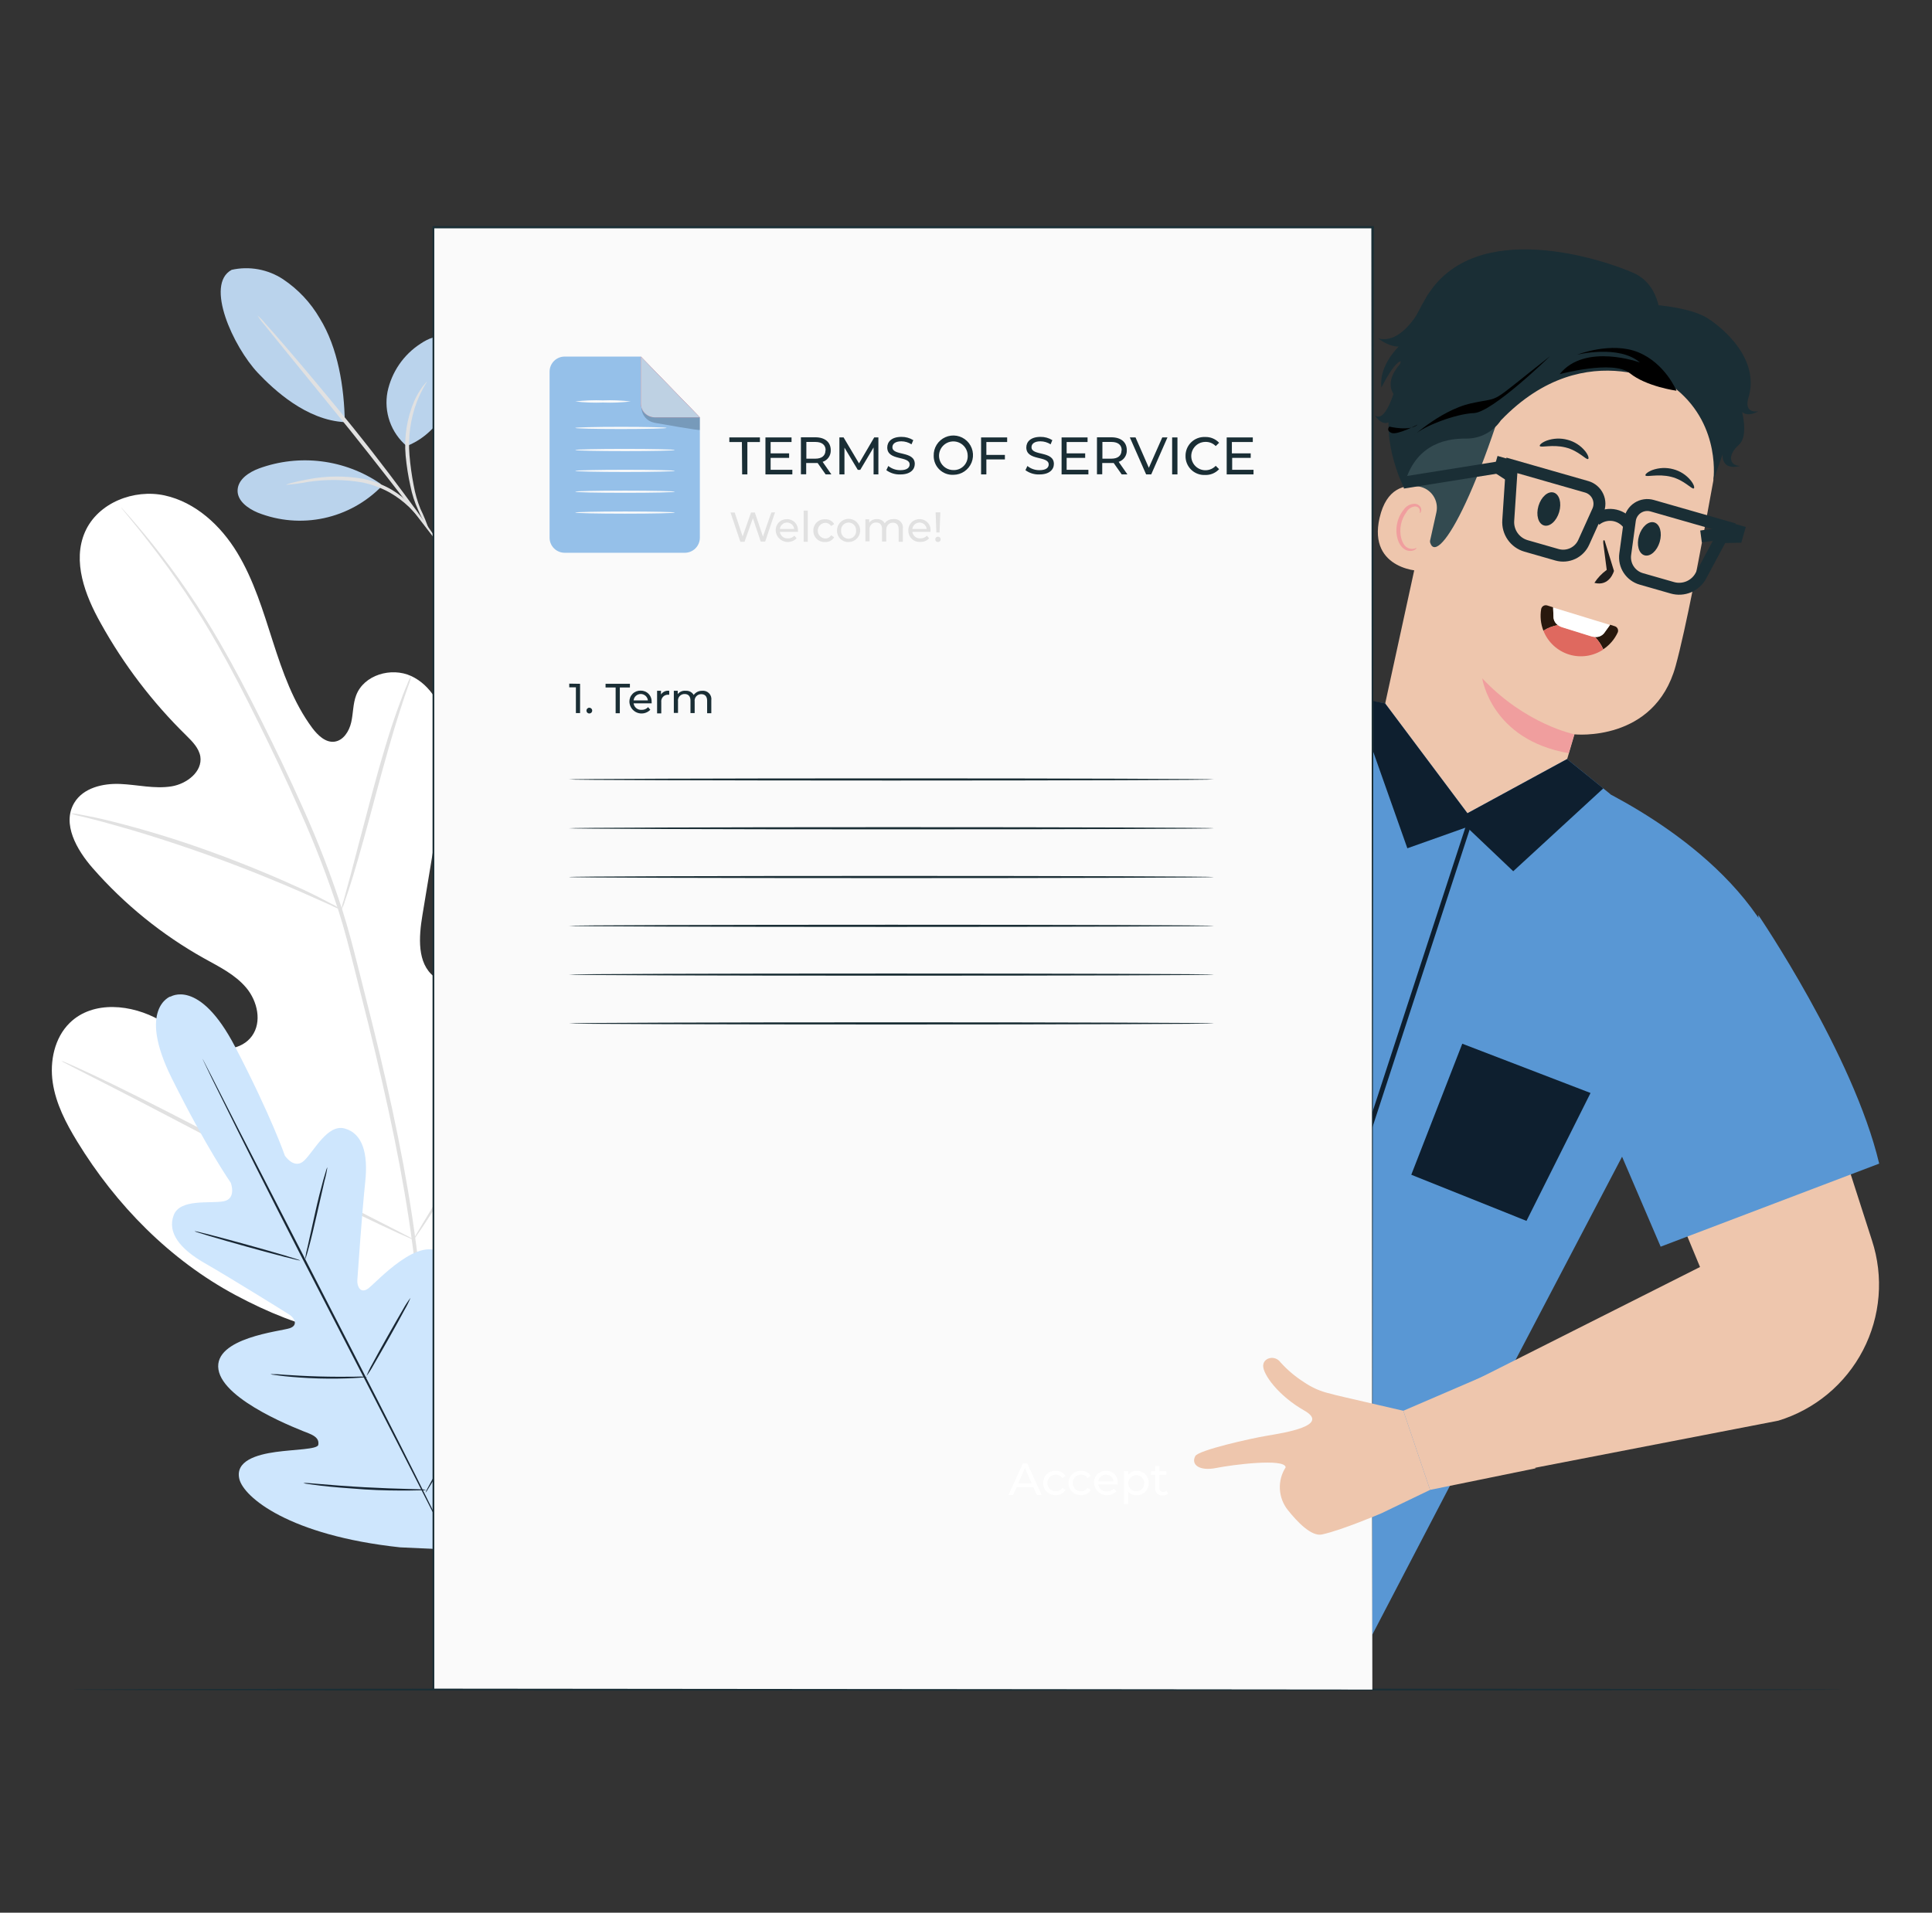 <svg width="410" height="406" viewBox="0 0 410 406" fill="none" xmlns="http://www.w3.org/2000/svg">
<rect x="0" y="0" width="410" height="406" fill="#333333" stroke="none"/>
<path d="M390.857 358.643C390.857 358.767 306.822 358.874 203.177 358.874C99.532 358.874 15.471 358.803 15.471 358.643C15.471 358.483 99.488 358.412 203.177 358.412C306.867 358.412 390.857 358.51 390.857 358.643Z" fill="#1A2E35"/>
<path d="M49.126 57.283C50.992 56.861 52.924 56.821 54.807 57.164C56.689 57.507 58.483 58.227 60.08 59.281C63.267 61.41 65.924 64.24 67.848 67.555C71.737 73.831 73.05 82.229 73.175 89.607C64.99 89.198 58.083 82.691 54.736 79.167C49.498 73.6 43.417 60.364 49.152 57.283" fill="#BAD3EC"/>
<path d="M86.287 94.667C84.657 93.283 83.423 91.492 82.71 89.475C81.998 87.459 81.832 85.29 82.23 83.188C82.664 81.1 83.509 79.118 84.716 77.359C85.923 75.6 87.468 74.1 89.261 72.944C90.895 71.843 92.919 70.982 94.801 71.559C95.668 71.879 96.434 72.426 97.018 73.142C97.602 73.859 97.983 74.719 98.121 75.634C98.378 77.47 98.142 79.342 97.438 81.058C95.316 87.006 92.164 92.377 86.287 94.694" fill="#BAD3EC"/>
<path d="M91.055 112.529C90.138 111.178 89.358 109.738 88.728 108.232C87.986 106.61 87.437 104.905 87.095 103.154C86.62 101.033 86.282 98.883 86.083 96.718C85.728 92.743 86.363 88.741 87.93 85.07C88.427 83.975 89.037 82.933 89.749 81.963C90.282 81.297 90.637 80.96 90.637 80.996C90.637 81.031 89.563 82.54 88.462 85.292C87.101 88.919 86.567 92.805 86.9 96.665C87.082 98.792 87.379 100.908 87.787 103.003C88.088 104.715 88.567 106.39 89.217 108.001C89.93 109.467 90.544 110.98 91.055 112.529Z" fill="#E1E1E1"/>
<path d="M54.648 66.961C55.269 67.502 55.842 68.096 56.361 68.736C57.426 69.917 58.944 71.648 60.8 73.797C64.501 78.102 69.562 84.103 75.004 90.859C80.446 97.615 85.115 103.891 88.435 108.455C90.104 110.763 91.427 112.636 92.315 113.95C92.817 114.606 93.257 115.307 93.629 116.045C93.051 115.458 92.526 114.822 92.057 114.145L87.965 108.819C84.529 104.309 79.727 98.112 74.32 91.356L60.347 74.169L56.112 68.95C55.566 68.332 55.076 67.666 54.648 66.961Z" fill="#E1E1E1"/>
<path d="M80.713 102.655C76.986 100.112 72.707 98.493 68.23 97.933C63.753 97.373 59.207 97.886 54.968 99.432C52.828 100.231 50.529 101.732 50.422 104.022C50.316 106.313 52.615 107.946 54.728 108.825C59.18 110.587 64.054 110.992 68.736 109.987C73.417 108.982 77.696 106.613 81.032 103.179" fill="#BAD3EC"/>
<path d="M60.72 102.914C60.72 102.851 61.146 102.709 61.945 102.487C62.744 102.265 63.933 102.008 65.398 101.733C69.248 100.989 73.201 100.956 77.063 101.635C79.196 102.077 81.243 102.859 83.127 103.952C84.645 104.861 86.032 105.976 87.246 107.264C88.063 108.122 88.797 109.055 89.439 110.051C89.891 110.752 90.122 111.152 90.069 111.187C90.016 111.223 88.924 109.731 86.829 107.636C85.596 106.454 84.225 105.426 82.745 104.574C80.916 103.558 78.944 102.828 76.895 102.407C73.123 101.758 69.272 101.713 65.487 102.274C63.911 102.574 62.319 102.787 60.72 102.914Z" fill="#E1E1E1"/>
<path d="M92.733 282.88C119.205 270.025 129.521 239.992 133.001 212.072C133.578 207.412 134.865 202.6 133.312 198.188C131.758 193.776 127.053 190.198 122.588 191.459C118.886 192.533 116.746 196.297 114.296 199.307C111.02 203.315 106.678 206.315 101.77 207.962C98.574 209.019 94.774 209.374 92.12 207.305C88.471 204.464 88.88 198.863 89.643 194.255L93.904 168.51C94.668 163.903 95.431 159.198 94.695 154.59C93.958 149.983 91.436 145.42 87.246 143.493C83.056 141.567 77.224 143.236 75.581 147.595C74.897 149.37 74.969 151.421 74.534 153.321C74.099 155.221 72.874 157.183 70.983 157.431C69.092 157.68 67.431 156.073 66.26 154.511C62.238 149.095 59.965 142.588 57.897 136.143C55.829 129.698 53.858 123.128 50.351 117.331C46.844 111.534 41.474 106.598 34.966 105.169C28.459 103.74 20.762 106.705 18.037 112.919C15.312 119.134 18.037 126.351 21.366 132.272C26.238 141.061 32.359 149.096 39.538 156.126C40.826 157.396 42.202 158.789 42.512 160.565C43.018 163.796 39.627 166.389 36.431 166.912C32.809 167.507 29.134 166.557 25.476 166.406C21.819 166.255 17.664 167.232 15.764 170.41C13.101 174.849 16.279 180.389 19.644 184.241C26.384 191.952 34.398 198.447 43.338 203.443C46.534 205.219 49.934 206.879 52.286 209.702C54.639 212.525 55.633 216.92 53.467 219.911C51.301 222.903 46.889 223.258 43.436 222.033C39.982 220.808 37.115 218.375 33.937 216.564C27.98 213.164 19.733 212.294 14.797 217.124C11.556 220.302 10.527 225.273 11.192 229.783C11.858 234.293 14.007 238.412 16.368 242.283C24.633 255.821 36.103 267.477 49.987 274.908C63.872 282.338 77.277 285.889 92.733 282.897" fill="white"/>
<path d="M88.976 284.352C89.722 273.193 90.219 278.981 88.328 264.324C86.437 249.668 83.108 233.75 79.007 217.273C77.965 213.131 76.941 209.059 75.935 205.058C74.914 201.045 73.902 197.068 72.677 193.251C70.304 185.909 67.527 178.705 64.359 171.67C61.376 164.932 58.304 158.646 55.392 152.796C52.481 146.946 49.631 141.539 46.843 136.728C42.474 129.108 37.508 121.847 31.991 115.013C30.038 112.598 28.44 110.77 27.393 109.553L26.15 108.169C26.015 108.005 25.867 107.854 25.706 107.716C25.814 107.896 25.939 108.065 26.079 108.222L27.26 109.669C28.298 110.921 29.825 112.785 31.698 115.226C37.094 122.124 41.966 129.415 46.275 137.038C49.027 141.859 51.824 147.265 54.718 153.116C57.612 158.966 60.648 165.269 63.595 171.998C66.744 179.002 69.512 186.17 71.887 193.473C73.103 197.281 74.097 201.223 75.118 205.244C76.139 209.266 77.151 213.332 78.19 217.451C82.274 233.954 85.665 249.818 87.556 264.431C89.447 279.043 89.047 273.193 88.382 284.317" fill="#E1E1E1"/>
<path d="M72.439 193.146C72.762 192.543 73.018 191.906 73.202 191.246C73.646 190.012 74.232 188.201 74.924 185.964C76.3 181.472 78.005 175.214 79.851 168.307C81.698 161.4 83.473 155.168 84.92 150.72C85.639 148.492 86.234 146.69 86.696 145.456C86.954 144.823 87.147 144.166 87.273 143.494C86.903 144.068 86.604 144.685 86.385 145.332C85.852 146.539 85.169 148.306 84.379 150.516C82.772 154.955 80.89 161.169 79.052 168.076C77.215 174.983 75.617 181.073 74.374 185.831L72.918 191.158C72.689 191.802 72.529 192.468 72.439 193.146Z" fill="#E1E1E1"/>
<path d="M14.931 172.629C15.68 172.924 16.456 173.147 17.248 173.295C18.748 173.668 20.923 174.182 23.586 174.946C28.913 176.402 36.219 178.657 44.164 181.506C52.11 184.356 59.185 187.268 64.245 189.496C66.784 190.606 68.808 191.547 70.22 192.159C70.928 192.542 71.672 192.857 72.439 193.101C71.789 192.62 71.093 192.203 70.362 191.858C69.004 191.121 67.006 190.082 64.494 188.901C59.46 186.576 52.42 183.557 44.457 180.69C37.663 178.226 30.747 176.11 23.737 174.351C21.074 173.685 18.846 173.233 17.319 172.957C16.534 172.777 15.735 172.667 14.931 172.629Z" fill="#E1E1E1"/>
<path d="M87.778 263.118C87.981 262.925 88.154 262.704 88.293 262.461C88.666 261.929 89.11 261.272 89.651 260.482C90.823 258.75 92.448 256.211 94.419 253.042C98.36 246.704 103.527 237.782 109.093 227.857C114.659 217.932 119.746 208.974 123.546 202.565C125.401 199.449 126.937 196.892 128.073 194.992L129.29 192.915C129.448 192.683 129.576 192.433 129.671 192.169C129.671 192.169 129.467 192.373 129.148 192.826L127.816 194.806C126.653 196.537 125.02 199.076 123.058 202.245C119.116 208.583 113.949 217.505 108.374 227.431C102.799 237.356 97.721 246.313 93.922 252.723L89.376 260.26L88.151 262.328C87.99 262.573 87.865 262.839 87.778 263.118Z" fill="#E1E1E1"/>
<path d="M13.047 225.202C13.273 225.381 13.52 225.53 13.784 225.646L15.959 226.773L23.948 230.848C30.695 234.293 39.928 239.158 50.217 244.546C60.506 249.935 69.748 254.711 76.61 258.022C80.028 259.674 82.824 260.979 84.733 261.849L86.979 262.834C87.234 262.966 87.506 263.061 87.787 263.118C87.561 262.939 87.314 262.79 87.05 262.674L84.893 261.547L76.903 257.463C70.112 254.045 60.852 249.163 50.581 243.774C40.31 238.385 31.05 233.627 24.215 230.298C20.806 228.647 18 227.333 16.092 226.472L13.855 225.486C13.6 225.354 13.328 225.259 13.047 225.202Z" fill="#E1E1E1"/>
<path d="M36.094 211.611C36.094 211.611 42.22 207.474 49.872 222.149C57.525 236.823 60.454 245.301 60.454 245.301C60.454 245.301 62.469 248.373 64.573 246.331C66.677 244.289 69.527 238.537 73.14 239.54C76.895 240.57 78.165 244.733 77.508 250.876C76.851 257.02 75.91 270.522 75.83 271.747C75.75 272.973 76.452 274.704 78.112 273.523C79.772 272.342 89.253 261.6 94.091 266.421C98.93 271.241 94.287 288.038 93.816 289.884C93.346 291.731 93.71 292.547 94.588 292.965C95.467 293.382 98.317 289.494 101.14 286.537C103.963 283.581 107.754 280.66 110.311 283.67C112.867 286.679 113.799 299.25 102.019 319.793L95.938 328.954L84.903 328.448C61.36 325.918 51.728 317.795 50.795 313.951C49.863 310.107 54.462 308.767 58.51 308.207C62.558 307.648 67.388 307.657 67.547 306.681C67.707 305.704 67.281 304.949 65.514 304.248C63.748 303.547 47.413 297.43 46.357 290.692C45.3 283.954 59.593 282.596 61.502 281.93C63.41 281.264 62.39 279.675 61.386 279.036C60.383 278.397 48.86 271.224 43.48 268.143C38.101 265.063 35.491 261.6 36.858 257.952C38.181 254.401 44.51 255.51 47.395 255.004C50.281 254.498 48.976 251.063 48.976 251.063C48.976 251.063 43.836 243.721 36.449 228.869C29.063 214.017 36.192 211.496 36.192 211.496" fill="#CEE6FD"/>
<path d="M42.964 224.75C42.964 224.75 43.026 224.83 43.124 225.007L43.532 225.789L45.094 228.825L50.767 239.993L69.641 276.763C77.045 291.11 83.685 304.133 88.408 313.596L93.965 324.826C94.596 326.14 95.093 327.17 95.448 327.889C95.608 328.227 95.732 328.493 95.821 328.697C95.872 328.783 95.911 328.875 95.936 328.972C95.88 328.89 95.829 328.804 95.785 328.715L95.368 327.934L93.814 324.897L88.142 313.73C83.348 304.293 76.663 291.332 69.224 276.95C61.784 262.568 55.224 249.607 50.501 240.117C48.157 235.394 46.266 231.559 44.944 228.887L43.479 225.824L43.097 225.016C42.999 224.839 42.964 224.75 42.964 224.75Z" fill="#192734"/>
<path d="M69.474 247.752C69.341 248.73 69.139 249.697 68.87 250.646C68.435 252.537 67.885 254.934 67.281 257.597C66.678 260.26 66.092 262.764 65.612 264.53C65.382 265.418 65.168 266.128 65.018 266.617C64.952 266.874 64.853 267.121 64.725 267.354C64.868 266.378 65.067 265.412 65.319 264.459C65.746 262.569 66.278 260.163 66.864 257.499C67.45 254.836 68.089 252.333 68.578 250.566C68.826 249.678 69.03 248.977 69.19 248.489C69.253 248.232 69.349 247.985 69.474 247.752Z" fill="#192734"/>
<path d="M63.711 267.555C63.711 267.671 58.633 266.375 52.445 264.652C46.258 262.93 41.26 261.456 41.286 261.341C41.313 261.226 46.364 262.531 52.561 264.244C58.757 265.957 63.746 267.449 63.711 267.555Z" fill="#192734"/>
<path d="M77.96 292.263C77.696 292.332 77.425 292.371 77.152 292.378C76.628 292.431 75.883 292.476 74.951 292.529C73.086 292.618 70.512 292.68 67.653 292.6C64.795 292.52 62.229 292.316 60.374 292.121C59.486 292.023 58.696 291.925 58.181 291.845C57.908 291.824 57.64 291.767 57.382 291.677C58.39 291.661 59.398 291.708 60.4 291.819C62.256 291.943 64.839 292.094 67.662 292.174C70.485 292.254 73.077 292.245 74.942 292.227C75.947 292.175 76.956 292.186 77.96 292.263Z" fill="#192734"/>
<path d="M87.114 275.484C86.767 276.349 86.355 277.186 85.879 277.988C85.072 279.506 83.927 281.592 82.63 283.883C81.334 286.173 80.153 288.241 79.284 289.724C78.843 290.545 78.342 291.331 77.783 292.076C78.12 291.206 78.524 290.363 78.99 289.555C79.798 288.037 80.944 285.951 82.24 283.661C83.536 281.37 84.717 279.302 85.587 277.819C86.037 277.004 86.548 276.224 87.114 275.484Z" fill="#192734"/>
<path d="M102.463 295.689C102.363 296.001 102.226 296.299 102.055 296.577L100.812 298.885C99.747 300.812 98.246 303.466 96.559 306.387C94.873 309.308 93.337 311.944 92.21 313.835L90.842 316.063C90.693 316.349 90.508 316.614 90.292 316.853C90.396 316.544 90.533 316.246 90.7 315.966L91.943 313.666C93.017 311.731 94.509 309.077 96.195 306.156C97.882 303.235 99.418 300.608 100.546 298.717L101.913 296.48C102.066 296.196 102.25 295.931 102.463 295.689Z" fill="#192734"/>
<path d="M90.443 316.25C90.104 316.322 89.758 316.352 89.413 316.339C88.756 316.339 87.797 316.383 86.616 316.392C84.246 316.392 80.979 316.392 77.366 316.152C73.753 315.913 70.504 315.646 68.151 315.371C66.979 315.229 66.029 315.105 65.372 315.007C65.029 314.971 64.691 314.902 64.36 314.803C64.703 314.766 65.048 314.766 65.39 314.803L68.187 315.034C70.539 315.238 73.788 315.496 77.393 315.691C80.997 315.886 84.255 315.993 86.616 316.055L89.413 316.135C89.759 316.14 90.104 316.178 90.443 316.25Z" fill="#192734"/>
<path d="M379.102 206.728L349.398 235.66L322.019 287.905L291.223 346.984L253.396 329.229L212.506 308.314L238.659 258.36L254.914 202.432C243.435 210.049 222.12 220.426 196.597 215.011C168.944 209.152 182.216 104.93 182.216 104.93L212.595 104.148L215.622 177.663L249.969 162.5L250.022 162.625C252.091 161.737 253.893 160.849 254.852 160.361C273.85 150.001 286.314 148.74 306.679 156.02L336.081 165.785C343.627 169.336 371.485 183.061 379.102 206.799" fill="#5997D4"/>
<path d="M301.54 103.35H297.909L296.95 85.16C296.95 85.16 298.362 67.343 308.429 63.401" fill="#334A50"/>
<path d="M363.584 102.097C364.981 94.339 363.405 86.339 359.168 79.691C354.932 73.043 348.347 68.234 340.725 66.223L339.154 65.841C321.958 62.353 309.396 75.012 306.387 92.297L293.958 149.335L294.411 157.04L316.773 177.876L329.646 171.023L334.129 155.877C334.129 155.877 351.076 157.653 355.577 141.425C357.743 133.559 360.895 117.056 363.584 102.097Z" fill="#EEC6AD"/>
<path d="M334.083 155.861C334.083 155.861 323.688 153.739 314.553 143.982C314.553 143.982 316.435 157.041 332.903 159.873L334.083 155.861Z" fill="#F09E9E"/>
<path d="M359.447 103.677C359.038 103.926 357.449 101.902 354.635 101.21C351.821 100.517 349.406 101.334 349.193 100.917C349.078 100.721 349.575 100.197 350.64 99.78C352.066 99.264 353.615 99.199 355.079 99.594C356.541 99.974 357.844 100.81 358.799 101.982C359.518 102.87 359.651 103.562 359.447 103.677Z" fill="#1A2E35"/>
<path d="M337.023 97.429C336.615 97.686 335.026 95.653 332.211 94.97C329.397 94.286 326.983 95.094 326.769 94.668C326.654 94.481 327.142 93.949 328.217 93.532C329.643 93.019 331.192 92.957 332.655 93.354C334.116 93.732 335.419 94.565 336.375 95.733C337.094 96.63 337.227 97.322 337.023 97.429Z" fill="#1A2E35"/>
<path d="M363.957 94.251C363.957 94.251 362.359 82.924 358.072 79.248C352.878 74.81 348.59 80.651 343.344 77.57C338.097 74.49 333.143 70.22 326.183 73.079C318.575 76.195 320.662 80.349 318.362 87.469C309.041 116.33 301.495 123.192 303.626 108.997C303.856 107.443 299.986 105.135 301.051 98.593C302.427 90.097 304.762 79.95 308.153 74.623C311.021 70.078 314.749 67.406 320.804 64.973C330.374 61.129 341.382 63.899 348.635 66.624C355.888 69.35 368.041 81.636 363.957 94.251Z" fill="#334A50"/>
<path d="M304.815 108.792C304.953 108.189 304.968 107.565 304.857 106.957C304.747 106.348 304.514 105.769 304.173 105.253C303.831 104.738 303.389 104.297 302.872 103.958C302.355 103.618 301.775 103.387 301.166 103.279C298.059 102.764 294.224 103.599 292.768 109.92C290.185 121.141 301.983 121.46 302.072 121.105C302.161 120.75 303.776 113.497 304.815 108.792Z" fill="#EEC6AD"/>
<path d="M300.607 116.32C300.562 116.276 300.376 116.409 300.012 116.489C299.502 116.579 298.977 116.467 298.547 116.178C297.464 115.477 296.896 113.364 297.304 111.322C297.505 110.358 297.914 109.449 298.503 108.659C298.685 108.339 298.941 108.066 299.25 107.866C299.559 107.665 299.911 107.541 300.278 107.505C300.517 107.494 300.752 107.568 300.941 107.715C301.129 107.861 301.26 108.07 301.308 108.304C301.388 108.65 301.264 108.854 301.308 108.89C301.352 108.926 301.592 108.757 301.61 108.277C301.616 107.984 301.518 107.698 301.335 107.47C301.077 107.166 300.711 106.974 300.314 106.937C299.832 106.922 299.355 107.031 298.927 107.253C298.5 107.475 298.137 107.804 297.872 108.206C297.172 109.069 296.693 110.09 296.479 111.18C296.026 113.453 296.701 115.832 298.21 116.676C298.49 116.833 298.803 116.925 299.124 116.945C299.446 116.965 299.767 116.913 300.065 116.791C300.527 116.587 300.642 116.347 300.607 116.32Z" fill="#F09E9E"/>
<path d="M338.452 135.176C338.816 135.213 339.184 135.161 339.523 135.023C339.862 134.885 340.162 134.666 340.396 134.386L341.684 132.61L342.678 132.921C342.812 132.961 342.936 133.029 343.041 133.12C343.147 133.212 343.232 133.324 343.291 133.451C343.35 133.578 343.381 133.716 343.382 133.855C343.384 133.995 343.355 134.134 343.299 134.262C342.63 135.705 341.573 136.935 340.245 137.813C339.814 136.832 339.206 135.938 338.452 135.176Z" fill="#28180D"/>
<path d="M330.631 132.672C329.533 132.875 328.482 133.281 327.533 133.87C326.958 132.409 326.795 130.819 327.062 129.272C327.09 129.134 327.146 129.004 327.227 128.889C327.308 128.775 327.412 128.679 327.533 128.608C327.653 128.537 327.788 128.492 327.927 128.476C328.066 128.46 328.207 128.474 328.341 128.517L329.593 128.908L329.681 131.065C329.71 131.387 329.81 131.698 329.974 131.976C330.139 132.254 330.363 132.492 330.631 132.672Z" fill="#28180D"/>
<path d="M332.973 138.931C331.745 138.549 330.618 137.896 329.676 137.02C328.734 136.144 328.001 135.068 327.531 133.87C328.48 133.281 329.531 132.875 330.63 132.672C330.899 132.868 331.199 133.018 331.517 133.116L337.732 135.051C337.966 135.118 338.207 135.16 338.451 135.175C339.205 135.96 339.807 136.878 340.226 137.883C339.17 138.583 337.971 139.039 336.717 139.221C335.463 139.402 334.184 139.303 332.973 138.931Z" fill="#DF695F"/>
<path d="M341.684 132.655L340.397 134.431C340.162 134.711 339.862 134.93 339.523 135.068C339.184 135.205 338.817 135.258 338.453 135.221C338.209 135.205 337.968 135.164 337.733 135.096L331.519 133.161C331.201 133.064 330.9 132.914 330.631 132.717C330.363 132.537 330.139 132.299 329.975 132.021C329.81 131.743 329.71 131.432 329.682 131.11L329.593 128.953L341.684 132.655Z" fill="white"/>
<path d="M330.88 108.693C331.45 106.765 330.928 104.912 329.715 104.553C328.502 104.195 327.057 105.467 326.487 107.394C325.917 109.322 326.438 111.175 327.652 111.534C328.865 111.893 330.31 110.621 330.88 108.693Z" fill="#1A2E35"/>
<path d="M352.216 115.032C352.786 113.104 352.264 111.251 351.051 110.892C349.838 110.533 348.393 111.805 347.823 113.733C347.253 115.661 347.774 117.514 348.987 117.873C350.2 118.232 351.646 116.96 352.216 115.032Z" fill="#1A2E35"/>
<path d="M340.529 114.748L342.509 121.184C342.509 121.184 341.621 124.566 338.354 123.723C339.049 122.651 339.937 121.718 340.973 120.971L340.272 115.538C340.272 115.538 340.068 114.331 340.529 114.748Z" fill="#1E1E1E"/>
<path d="M352.363 68.506C352.363 68.506 352.816 60.711 346.717 57.968C340.618 55.225 312.982 45.806 302.702 63.064C292.422 80.322 298.583 90.123 298.583 90.123L308.419 84.068L326.245 67.307L348.013 70.858L352.363 68.506Z" fill="#1A2E35"/>
<path d="M351.058 64.706C351.058 64.706 359.509 65.274 362.891 67.911C366.274 70.547 371.68 78.892 367.632 90.495L363.584 102.098C363.584 102.098 365.359 90.557 355.789 82.665" fill="#1A2E35"/>
<path d="M303.217 62.025C303.217 62.025 298.69 73.451 292.476 71.844C292.476 71.844 297.021 75.484 299.578 72.208" fill="#1A2E35"/>
<path d="M298.637 71.905C298.637 71.905 292.484 76.468 293.159 82.265C293.159 82.265 296.293 75.909 297.598 76.77C297.598 76.77 294.198 79.868 295.352 82.887C296.506 85.905 299.613 84.103 299.613 84.103C299.613 84.103 295.521 83.215 297.687 80.144" fill="#1A2E35"/>
<path d="M355.79 82.709C355.79 82.709 336.783 70.201 318.504 89.234C317.688 90.439 316.584 91.423 315.294 92.097C314.003 92.771 312.565 93.114 311.109 93.096C306.094 93.016 299.897 94.871 297.891 103.42C297.891 103.42 292.005 91.879 296.115 82.931C300.226 73.982 314.758 61.989 314.758 61.989L332.096 61.243L356.855 67.688L355.79 82.709Z" fill="#1A2E35"/>
<path d="M294.845 90.556C294.845 90.556 299.284 91.639 300.846 90.112C300.846 90.112 296.514 92.429 295.28 91.888C294.046 91.346 294.845 90.556 294.845 90.556Z" fill="black"/>
<path d="M355.781 82.94C355.781 82.94 353.393 77.125 347.667 74.781C341.941 72.438 334.697 75.287 334.697 75.287C334.697 75.287 343.575 73.095 348.013 76.948C348.013 76.948 336.357 72.686 330.986 79.424C330.986 79.424 342.35 76.344 345.856 79.202C349.363 82.061 355.781 82.94 355.781 82.94Z" fill="black"/>
<path d="M296.372 81.458C296.372 81.458 294.241 90.096 291.765 88.152C291.765 88.152 293.771 91.516 295.768 88.649" fill="#1A2E35"/>
<path d="M328.945 75.607C328.945 75.607 316.72 87.521 312.788 87.681C308.855 87.841 302.135 90.477 300.253 92.235C298.371 93.993 305.242 87.139 312.246 85.603C319.251 84.068 315.211 86.376 328.945 75.607Z" fill="black"/>
<path d="M362.892 67.911C362.892 67.911 374.077 75.013 370.988 84.636C370.988 84.636 369.985 87.761 373.136 87.3C373.136 87.3 368.635 90.087 368.698 83.98C368.698 83.98 371.734 91.969 369.026 94.402C366.318 96.834 367.25 98.938 369.283 98.885C369.283 98.885 365.457 100.163 365.555 96.479" fill="#1A2E35"/>
<path d="M354.903 124.771L348.307 122.88C347.205 122.564 346.253 121.861 345.627 120.901C345.001 119.941 344.742 118.787 344.898 117.651L345.883 110.425C345.955 109.894 346.141 109.385 346.427 108.932C346.714 108.479 347.094 108.093 347.543 107.801C347.992 107.509 348.499 107.317 349.029 107.238C349.559 107.159 350.1 107.195 350.615 107.344L366.488 111.89L360.957 122.205C360.393 123.26 359.484 124.09 358.383 124.557C357.281 125.023 356.053 125.099 354.903 124.771Z" stroke="#1A2E35" stroke-width="2.531" stroke-miterlimit="10"/>
<path d="M323.839 115.876L330.435 117.767C331.542 118.077 332.723 117.979 333.763 117.49C334.803 117.001 335.632 116.154 336.099 115.104L339.1 108.455C339.319 107.966 339.431 107.436 339.427 106.9C339.423 106.365 339.305 105.836 339.079 105.35C338.854 104.865 338.526 104.433 338.119 104.085C337.712 103.737 337.235 103.48 336.72 103.332L320.847 98.787L320.075 110.47C319.989 111.666 320.316 112.855 321.001 113.839C321.686 114.823 322.688 115.542 323.839 115.876Z" stroke="#1A2E35" stroke-width="2.531" stroke-miterlimit="10"/>
<path d="M316.843 100.118L319.888 102.098L321.131 97.739L317.802 96.78L316.843 100.118Z" fill="#1A2E35"/>
<path d="M369.531 115.201L365.9 115.272L367.152 110.913L370.481 111.863L369.531 115.201Z" fill="#1A2E35"/>
<path d="M345.599 111.288C345.21 110.751 344.715 110.301 344.145 109.963C343.575 109.626 342.942 109.409 342.285 109.325C341.628 109.242 340.96 109.295 340.324 109.479C339.688 109.664 339.096 109.977 338.586 110.4" stroke="#1A2E35" stroke-width="2.531" stroke-miterlimit="10"/>
<path d="M318.032 99.204L297.729 102.453" stroke="#1A2E35" stroke-width="2.531" stroke-miterlimit="10"/>
<path d="M368.396 112.867L360.983 113.861" stroke="#1A2E35" stroke-width="2.531" stroke-miterlimit="10"/>
<path d="M329.725 165.981L337.111 170.322C337.111 170.322 318.574 192.32 297.712 172.097C297.712 172.097 290.344 168.111 288.284 152.141L307.886 159.243" fill="#EEC6AD"/>
<path d="M332.547 161.124L311.41 172.62L293.939 149.299L285.204 148.021L282.611 165.012L304.921 185.928L334.083 180.654L342.091 172.62L341.682 168.519L332.547 161.124Z" fill="#5997D4"/>
<path d="M311.829 174.646L288.827 245.098" stroke="#0E1F2F" stroke-miterlimit="10"/>
<path d="M337.536 232.003L310.318 221.545L299.496 249.358L323.945 259.15L337.536 232.003Z" fill="#0E1F2F"/>
<path d="M332.548 161.124L311.411 172.62L293.94 149.299L287.335 148.021L298.663 180.06L311.287 175.576L321.132 184.933L340.245 167.347L332.548 161.124Z" fill="#0E1F2F"/>
<path d="M297.811 299.455L317.659 290.907L325.858 311.68L303.483 316.251" fill="#EEC6AD"/>
<path d="M311.286 293.87L317.021 313.25L377.388 301.558C381.227 300.386 384.793 298.461 387.878 295.894C390.964 293.327 393.506 290.171 395.357 286.61C397.208 283.049 398.33 279.154 398.658 275.154C398.985 271.154 398.512 267.129 397.265 263.314L378.818 205.938L338.798 215.872L360.77 268.942L311.286 293.87Z" fill="#EEC6AD"/>
<path d="M373.137 194.219C373.137 194.219 393.315 223.87 398.793 246.996L352.416 264.626L331.998 216.998L373.208 196.287" fill="#5997D4"/>
<path d="M291.234 48.248H91.906V358.642H291.234V48.248Z" fill="#FAFAFA"/>
<path d="M291.234 358.643C291.234 356.725 291.145 230.673 291.021 48.249L291.234 48.462H91.933L92.164 48.231C92.164 165.654 92.164 273.791 92.164 358.625L91.977 358.438L291.305 358.625L91.977 358.802H91.791V358.625C91.791 273.791 91.791 165.654 91.791 48.231V48H92.049H291.349H291.562V48.213C291.322 230.673 291.234 356.734 291.234 358.643Z" fill="#1A2E35"/>
<path d="M145.323 117.334H119.827C118.979 117.334 118.166 116.997 117.567 116.398C116.968 115.799 116.631 114.986 116.631 114.138V78.876C116.633 78.03 116.971 77.22 117.57 76.622C118.169 76.025 118.981 75.689 119.827 75.689H135.993L148.519 88.588V114.174C148.51 115.015 148.169 115.819 147.57 116.411C146.972 117.002 146.165 117.334 145.323 117.334Z" fill="#95C0E9"/>
<path d="M135.993 75.689V85.623C135.996 86.411 136.31 87.165 136.867 87.721C137.425 88.276 138.18 88.588 138.967 88.588H148.519L135.993 75.689Z" fill="#E8505B"/>
<g opacity="0.2">
<path d="M136.126 86.494C136.134 87.246 136.397 87.974 136.873 88.556C137.349 89.139 138.009 89.542 138.745 89.699L139.056 89.77C140.307 89.992 148.519 91.448 148.519 91.261V88.598H138.967C138.967 88.598 136.579 88.509 136.126 86.494Z" fill="black"/>
</g>
<path d="M135.993 75.689V85.623C135.996 86.411 136.31 87.165 136.867 87.721C137.425 88.276 138.18 88.588 138.967 88.588H148.519L135.993 75.689Z" fill="#BED1E3"/>
<path d="M133.861 85.215C131.902 85.444 129.928 85.521 127.957 85.446C125.986 85.521 124.013 85.444 122.054 85.215C124.013 84.987 125.986 84.91 127.957 84.984C129.928 84.91 131.902 84.987 133.861 85.215Z" fill="#FAFAFA"/>
<path d="M141.478 90.834C141.478 90.959 137.128 91.065 131.766 91.065C126.404 91.065 122.054 90.959 122.054 90.834C122.054 90.71 126.404 90.603 131.766 90.603C137.128 90.603 141.478 90.701 141.478 90.834Z" fill="#FAFAFA"/>
<path d="M143.227 95.522C143.227 95.655 138.486 95.753 132.645 95.753C126.803 95.753 122.054 95.655 122.054 95.522C122.054 95.389 126.794 95.291 132.645 95.291C138.495 95.291 143.227 95.397 143.227 95.522Z" fill="#FAFAFA"/>
<path d="M143.227 99.951C143.227 100.076 138.486 100.182 132.645 100.182C126.803 100.182 122.054 100.076 122.054 99.951C122.054 99.827 126.794 99.721 132.645 99.721C138.495 99.721 143.227 99.818 143.227 99.951Z" fill="#FAFAFA"/>
<path d="M143.227 104.373C143.227 104.507 138.486 104.604 132.645 104.604C126.803 104.604 122.054 104.507 122.054 104.373C122.054 104.24 126.794 104.143 132.645 104.143C138.495 104.143 143.227 104.249 143.227 104.373Z" fill="#FAFAFA"/>
<path d="M143.227 108.802C143.227 108.926 138.486 109.033 132.645 109.033C126.803 109.033 122.054 108.926 122.054 108.802C122.054 108.678 126.794 108.571 132.645 108.571C138.495 108.571 143.227 108.669 143.227 108.802Z" fill="#FAFAFA"/>
<path d="M157.441 93.826H154.777V92.85H161.267V93.826H158.604V100.697H157.494L157.441 93.826Z" fill="#1A2E35"/>
<path d="M168.147 99.721V100.697H162.438V92.85H167.978V93.826H163.539V96.232H167.463V97.191H163.539V99.721H168.147Z" fill="#1A2E35"/>
<path d="M175.213 100.698L173.518 98.283C173.355 98.292 173.192 98.292 173.03 98.283H171.085V100.671H169.967V92.823H173.03C175.062 92.823 176.296 93.853 176.296 95.558C176.321 96.102 176.165 96.639 175.854 97.087C175.543 97.535 175.093 97.868 174.574 98.034L176.43 100.698H175.213ZM175.213 95.584C175.213 94.466 174.459 93.809 173.03 93.809H171.121V97.36H173.03C174.423 97.36 175.178 96.703 175.178 95.584H175.213Z" fill="#1A2E35"/>
<path d="M185.387 100.697V94.98L182.555 99.739H182.04L179.208 95.016V100.697H178.134V92.85H179.022L182.297 98.363L185.52 92.85H186.408V100.697H185.387Z" fill="#1A2E35"/>
<path d="M188.094 99.8L188.511 98.913C189.241 99.502 190.156 99.817 191.094 99.8C192.453 99.8 193.039 99.277 193.039 98.593C193.039 96.676 188.289 97.892 188.289 94.98C188.289 93.764 189.23 92.734 191.29 92.734C192.179 92.719 193.054 92.96 193.811 93.427L193.438 94.314C192.796 93.904 192.052 93.683 191.29 93.675C189.958 93.675 189.381 94.243 189.381 94.927C189.381 96.835 194.13 95.637 194.13 98.478C194.13 99.676 193.172 100.706 191.094 100.706C190.02 100.757 188.96 100.438 188.094 99.8Z" fill="#1A2E35"/>
<path d="M198.145 96.774C198.113 95.943 198.33 95.121 198.768 94.415C199.207 93.708 199.846 93.148 200.605 92.808C201.363 92.467 202.206 92.361 203.025 92.502C203.845 92.644 204.603 93.028 205.203 93.603C205.803 94.179 206.217 94.921 206.393 95.734C206.568 96.547 206.497 97.393 206.187 98.165C205.878 98.937 205.345 99.599 204.657 100.066C203.969 100.533 203.158 100.784 202.326 100.786C201.784 100.813 201.242 100.729 200.734 100.539C200.226 100.348 199.762 100.057 199.371 99.681C198.979 99.305 198.669 98.854 198.458 98.354C198.247 97.854 198.14 97.316 198.145 96.774ZM205.362 96.774C205.369 96.169 205.196 95.577 204.866 95.071C204.535 94.566 204.061 94.17 203.505 93.934C202.949 93.699 202.335 93.634 201.742 93.748C201.149 93.862 200.603 94.15 200.174 94.576C199.745 95.001 199.452 95.544 199.332 96.136C199.213 96.728 199.272 97.343 199.503 97.901C199.734 98.46 200.126 98.937 200.628 99.272C201.131 99.607 201.722 99.785 202.326 99.783C202.726 99.796 203.125 99.728 203.497 99.582C203.87 99.436 204.209 99.215 204.493 98.933C204.777 98.651 205.001 98.314 205.151 97.943C205.3 97.572 205.372 97.174 205.362 96.774Z" fill="#1A2E35"/>
<path d="M209.321 93.826V96.56H213.253V97.519H209.321V100.697H208.202V92.85H213.733V93.826H209.321Z" fill="#1A2E35"/>
<path d="M217.613 99.801L218.031 98.913C218.759 99.505 219.675 99.82 220.614 99.801C221.972 99.801 222.549 99.277 222.549 98.593C222.549 96.676 217.8 97.892 217.8 94.98C217.8 93.764 218.741 92.734 220.809 92.734C221.696 92.719 222.568 92.96 223.322 93.427L222.958 94.314C222.315 93.904 221.571 93.683 220.809 93.675C219.469 93.675 218.901 94.243 218.901 94.927C218.901 96.835 223.65 95.637 223.65 98.478C223.65 99.676 222.682 100.706 220.614 100.706C219.539 100.759 218.479 100.439 217.613 99.801Z" fill="#1A2E35"/>
<path d="M230.975 99.721V100.697H225.284V92.85H230.797V93.826H226.358V96.232H230.291V97.191H226.358V99.721H230.975Z" fill="#1A2E35"/>
<path d="M238.04 100.698L236.344 98.283C236.181 98.292 236.018 98.292 235.856 98.283H233.912V100.671H232.793V92.823H235.856C237.889 92.823 239.123 93.853 239.123 95.558C239.147 96.102 238.991 96.639 238.68 97.087C238.369 97.535 237.919 97.868 237.4 98.034L239.256 100.698H238.04ZM238.04 95.584C238.04 94.466 237.285 93.809 235.856 93.809H233.947V97.36H235.856C237.25 97.36 238.004 96.703 238.004 95.584H238.04Z" fill="#1A2E35"/>
<path d="M247.752 92.85L244.308 100.697H243.225L239.771 92.85H240.979L243.802 99.295L246.652 92.85H247.752Z" fill="#1A2E35"/>
<path d="M248.746 92.85H249.874V100.697H248.746V92.85Z" fill="#1A2E35"/>
<path d="M251.587 96.774C251.58 96.233 251.684 95.696 251.892 95.197C252.101 94.698 252.409 94.246 252.798 93.871C253.187 93.495 253.649 93.203 254.155 93.012C254.661 92.821 255.201 92.736 255.742 92.761C256.296 92.739 256.849 92.837 257.362 93.049C257.876 93.26 258.337 93.58 258.715 93.986L257.996 94.688C257.711 94.393 257.367 94.161 256.986 94.008C256.605 93.855 256.196 93.784 255.786 93.8C255.289 93.804 254.8 93.931 254.364 94.17C253.928 94.409 253.558 94.753 253.287 95.17C253.016 95.587 252.852 96.065 252.811 96.561C252.77 97.056 252.853 97.554 253.051 98.01C253.25 98.466 253.558 98.866 253.949 99.174C254.34 99.482 254.801 99.688 255.291 99.773C255.781 99.859 256.284 99.823 256.756 99.666C257.228 99.51 257.655 99.239 257.996 98.878L258.715 99.588C258.336 99.996 257.874 100.318 257.359 100.531C256.844 100.744 256.289 100.843 255.733 100.822C255.19 100.846 254.648 100.759 254.14 100.566C253.633 100.372 253.17 100.077 252.782 99.697C252.393 99.317 252.087 98.862 251.881 98.359C251.675 97.857 251.575 97.317 251.587 96.774Z" fill="#1A2E35"/>
<path d="M266.014 99.721V100.697H260.323V92.85H265.863V93.826H261.424V96.232H265.419V97.191H261.486V99.721H266.014Z" fill="#1A2E35"/>
<path d="M164.471 108.749L162.385 114.963H161.444L159.775 110.01L157.999 114.999H157.112L155.025 108.785H155.913L157.6 113.871L159.375 108.785H160.192L161.914 113.898L163.69 108.785L164.471 108.749Z" fill="#E1E1E1"/>
<path d="M169.335 112.896H165.5C165.555 113.301 165.763 113.671 166.082 113.928C166.4 114.186 166.805 114.312 167.213 114.281C167.469 114.289 167.724 114.241 167.96 114.142C168.196 114.042 168.408 113.893 168.58 113.704L169.051 114.263C168.702 114.625 168.255 114.877 167.764 114.988C167.274 115.1 166.762 115.066 166.291 114.891C165.82 114.715 165.41 114.406 165.112 114.002C164.813 113.597 164.64 113.114 164.612 112.612C164.6 112.294 164.653 111.978 164.768 111.682C164.882 111.386 165.057 111.116 165.279 110.89C165.502 110.664 165.769 110.485 166.064 110.366C166.358 110.247 166.674 110.19 166.991 110.197C167.309 110.189 167.625 110.247 167.92 110.368C168.214 110.49 168.479 110.671 168.699 110.901C168.919 111.131 169.088 111.404 169.196 111.703C169.304 112.003 169.348 112.321 169.326 112.638C169.353 112.736 169.344 112.843 169.335 112.896ZM165.5 112.283H168.536C168.495 111.909 168.318 111.563 168.038 111.311C167.758 111.06 167.394 110.921 167.018 110.921C166.641 110.921 166.278 111.06 165.998 111.311C165.718 111.563 165.54 111.909 165.5 112.283Z" fill="#E1E1E1"/>
<path d="M170.543 108.377H171.431V115H170.543V108.377Z" fill="#E1E1E1"/>
<path d="M172.603 112.638C172.595 112.312 172.655 111.988 172.779 111.686C172.902 111.385 173.087 111.112 173.322 110.885C173.556 110.658 173.835 110.482 174.14 110.368C174.446 110.254 174.772 110.205 175.098 110.224C175.481 110.2 175.863 110.282 176.203 110.46C176.542 110.639 176.827 110.907 177.024 111.236L176.376 111.653C176.238 111.439 176.047 111.264 175.822 111.146C175.596 111.028 175.344 110.97 175.089 110.978C174.668 111.009 174.275 111.198 173.988 111.507C173.701 111.815 173.542 112.221 173.542 112.643C173.542 113.065 173.701 113.47 173.988 113.779C174.275 114.088 174.668 114.277 175.089 114.307C175.345 114.317 175.598 114.258 175.824 114.138C176.05 114.018 176.241 113.841 176.376 113.624L177.024 114.041C176.825 114.369 176.541 114.636 176.201 114.814C175.862 114.993 175.481 115.075 175.098 115.053C174.772 115.072 174.446 115.022 174.14 114.909C173.835 114.795 173.556 114.619 173.322 114.392C173.087 114.165 172.902 113.892 172.779 113.591C172.655 113.289 172.595 112.965 172.603 112.638Z" fill="#E1E1E1"/>
<path d="M177.628 112.636C177.619 112.148 177.755 111.668 178.02 111.258C178.285 110.848 178.666 110.526 179.114 110.333C179.563 110.14 180.059 110.085 180.539 110.175C181.019 110.265 181.461 110.495 181.809 110.837C182.158 111.179 182.396 111.617 182.495 112.096C182.593 112.574 182.547 113.07 182.363 113.522C182.178 113.974 181.863 114.361 181.457 114.633C181.052 114.905 180.575 115.051 180.087 115.051C179.764 115.064 179.442 115.012 179.14 114.895C178.839 114.779 178.564 114.603 178.334 114.377C178.103 114.15 177.922 113.879 177.8 113.58C177.679 113.28 177.62 112.959 177.628 112.636ZM181.676 112.636C181.692 112.417 181.663 112.197 181.59 111.989C181.518 111.782 181.403 111.591 181.253 111.43C181.104 111.269 180.923 111.141 180.721 111.053C180.52 110.965 180.302 110.919 180.082 110.919C179.862 110.919 179.645 110.965 179.443 111.053C179.242 111.141 179.061 111.269 178.911 111.43C178.761 111.591 178.647 111.782 178.574 111.989C178.501 112.197 178.472 112.417 178.489 112.636C178.472 112.856 178.501 113.076 178.574 113.283C178.647 113.491 178.761 113.681 178.911 113.842C179.061 114.003 179.242 114.132 179.443 114.22C179.645 114.308 179.862 114.353 180.082 114.353C180.302 114.353 180.52 114.308 180.721 114.22C180.923 114.132 181.104 114.003 181.253 113.842C181.403 113.681 181.518 113.491 181.59 113.283C181.663 113.076 181.692 112.856 181.676 112.636Z" fill="#E1E1E1"/>
<path d="M191.593 112.284V115H190.705V112.337C190.705 111.449 190.261 110.952 189.489 110.952C188.717 110.952 188.068 111.494 188.068 112.523V114.956H187.181V112.293C187.181 111.405 186.737 110.908 185.956 110.908C185.754 110.899 185.552 110.935 185.366 111.013C185.179 111.091 185.012 111.21 184.876 111.36C184.741 111.51 184.64 111.688 184.581 111.881C184.522 112.075 184.506 112.279 184.535 112.479V114.911H183.647V110.233H184.464V110.943C184.654 110.693 184.902 110.494 185.187 110.362C185.472 110.231 185.784 110.171 186.098 110.189C186.428 110.168 186.758 110.24 187.05 110.397C187.342 110.554 187.584 110.789 187.749 111.076C187.949 110.794 188.216 110.566 188.526 110.411C188.835 110.256 189.178 110.18 189.524 110.189C189.808 110.145 190.098 110.17 190.371 110.261C190.643 110.351 190.89 110.505 191.092 110.709C191.294 110.914 191.444 111.163 191.531 111.436C191.618 111.71 191.64 112 191.593 112.284Z" fill="#E1E1E1"/>
<path d="M197.46 112.896H193.616C193.671 113.301 193.88 113.671 194.198 113.928C194.516 114.185 194.921 114.312 195.329 114.281C195.585 114.289 195.84 114.241 196.076 114.142C196.312 114.042 196.524 113.893 196.697 113.704L197.176 114.263C196.938 114.519 196.647 114.72 196.324 114.852C196 114.984 195.652 115.043 195.303 115.026C194.974 115.051 194.643 115.007 194.332 114.896C194.021 114.785 193.736 114.61 193.497 114.383C193.258 114.155 193.069 113.88 192.943 113.575C192.816 113.27 192.755 112.942 192.764 112.612C192.75 112.295 192.802 111.978 192.916 111.682C193.03 111.386 193.203 111.117 193.425 110.89C193.647 110.664 193.914 110.486 194.208 110.366C194.502 110.247 194.817 110.189 195.134 110.197C195.452 110.189 195.769 110.247 196.064 110.368C196.358 110.49 196.624 110.671 196.845 110.901C197.065 111.13 197.235 111.403 197.344 111.703C197.453 112.002 197.499 112.321 197.478 112.638C197.478 112.736 197.469 112.843 197.46 112.896ZM193.616 112.283H196.652C196.612 111.909 196.434 111.563 196.154 111.311C195.874 111.06 195.511 110.921 195.134 110.921C194.758 110.921 194.394 111.06 194.114 111.311C193.834 111.563 193.657 111.909 193.616 112.283Z" fill="#E1E1E1"/>
<path d="M198.473 114.484C198.473 114.408 198.488 114.332 198.518 114.262C198.547 114.192 198.591 114.129 198.645 114.076C198.7 114.023 198.765 113.981 198.836 113.954C198.907 113.926 198.982 113.913 199.059 113.916C199.209 113.916 199.354 113.976 199.46 114.082C199.567 114.189 199.627 114.333 199.627 114.484C199.627 114.635 199.567 114.779 199.46 114.886C199.354 114.992 199.209 115.052 199.059 115.052C198.982 115.054 198.907 115.042 198.836 115.014C198.765 114.987 198.7 114.945 198.645 114.892C198.591 114.839 198.547 114.776 198.518 114.706C198.488 114.635 198.473 114.56 198.473 114.484ZM198.553 108.749H199.556L199.387 113.028H198.712L198.553 108.749Z" fill="#E1E1E1"/>
<path d="M123.102 145.147V151.361H122.214V145.893H120.803V145.111L123.102 145.147Z" fill="#1A2E35"/>
<path d="M124.452 150.837C124.451 150.756 124.466 150.676 124.496 150.601C124.527 150.527 124.572 150.459 124.629 150.401C124.686 150.344 124.754 150.299 124.829 150.269C124.904 150.239 124.984 150.223 125.065 150.225C125.227 150.225 125.383 150.289 125.498 150.404C125.613 150.519 125.677 150.675 125.677 150.837C125.677 151 125.613 151.155 125.498 151.27C125.383 151.385 125.227 151.45 125.065 151.45C124.984 151.451 124.904 151.436 124.829 151.406C124.754 151.375 124.686 151.33 124.629 151.273C124.572 151.216 124.527 151.148 124.496 151.073C124.466 150.998 124.451 150.918 124.452 150.837Z" fill="#1A2E35"/>
<path d="M130.648 145.928H128.509V145.146H133.676V145.928H131.536V151.396H130.648V145.928Z" fill="#1A2E35"/>
<path d="M138.291 149.293H134.456C134.511 149.699 134.719 150.068 135.038 150.326C135.356 150.583 135.761 150.709 136.169 150.678C136.425 150.686 136.68 150.639 136.916 150.539C137.152 150.44 137.364 150.29 137.536 150.101L138.007 150.661C137.657 151.023 137.209 151.275 136.718 151.386C136.227 151.497 135.715 151.463 135.243 151.286C134.772 151.11 134.362 150.8 134.064 150.393C133.767 149.987 133.594 149.503 133.568 149C133.556 148.683 133.609 148.367 133.724 148.072C133.839 147.776 134.013 147.507 134.236 147.282C134.459 147.056 134.726 146.879 135.02 146.76C135.315 146.642 135.63 146.586 135.947 146.595C136.265 146.587 136.58 146.645 136.873 146.765C137.167 146.886 137.432 147.067 137.652 147.296C137.871 147.524 138.041 147.797 138.149 148.095C138.258 148.393 138.303 148.71 138.282 149.027C138.309 149.134 138.3 149.24 138.291 149.293ZM134.456 148.672H137.492C137.451 148.298 137.274 147.952 136.994 147.7C136.714 147.449 136.35 147.309 135.974 147.309C135.597 147.309 135.234 147.449 134.954 147.7C134.674 147.952 134.496 148.298 134.456 148.672Z" fill="#1A2E35"/>
<path d="M142.02 146.63V147.465C141.955 147.457 141.889 147.457 141.824 147.465C141.616 147.451 141.407 147.484 141.212 147.561C141.018 147.638 140.843 147.757 140.7 147.91C140.557 148.063 140.45 148.246 140.387 148.445C140.323 148.645 140.305 148.856 140.333 149.063V151.424H139.445V146.63H140.271V147.42C140.456 147.135 140.719 146.909 141.029 146.769C141.339 146.629 141.683 146.581 142.02 146.63Z" fill="#1A2E35"/>
<path d="M150.951 148.672V151.398H150.064V148.734C150.064 147.847 149.62 147.349 148.838 147.349C148.636 147.341 148.435 147.377 148.248 147.455C148.062 147.533 147.895 147.652 147.759 147.802C147.624 147.952 147.523 148.13 147.464 148.323C147.405 148.517 147.389 148.721 147.418 148.921V151.362H146.53V148.699C146.53 147.811 146.078 147.314 145.305 147.314C145.103 147.305 144.902 147.341 144.715 147.42C144.529 147.498 144.362 147.616 144.226 147.766C144.09 147.916 143.989 148.094 143.93 148.288C143.872 148.481 143.856 148.685 143.885 148.885V151.327H142.997V146.63H143.823V147.332C144.03 147.075 144.299 146.875 144.606 146.753C144.912 146.63 145.244 146.588 145.572 146.63C145.901 146.611 146.229 146.684 146.519 146.841C146.809 146.998 147.05 147.232 147.214 147.518C147.415 147.237 147.682 147.009 147.991 146.854C148.301 146.699 148.644 146.622 148.989 146.63C149.262 146.598 149.538 146.63 149.796 146.722C150.055 146.815 150.288 146.966 150.478 147.163C150.668 147.361 150.81 147.6 150.892 147.862C150.974 148.124 150.994 148.401 150.951 148.672Z" fill="#1A2E35"/>
<path d="M257.588 165.45C257.588 165.574 226.951 165.68 189.169 165.68C151.386 165.68 120.714 165.574 120.714 165.45C120.714 165.325 151.341 165.219 189.142 165.219C226.942 165.219 257.588 165.325 257.588 165.45Z" fill="#1A2E35"/>
<path d="M257.588 175.811C257.588 175.935 226.951 176.042 189.169 176.042C151.386 176.042 120.714 175.926 120.714 175.811C120.714 175.695 151.341 175.58 189.142 175.58C226.942 175.58 257.588 175.678 257.588 175.811Z" fill="#1A2E35"/>
<path d="M257.588 186.161C257.588 186.295 226.952 186.392 189.169 186.392C151.386 186.392 120.741 186.295 120.741 186.161C120.741 186.028 151.369 185.931 189.169 185.931C226.97 185.931 257.588 186.037 257.588 186.161Z" fill="#1A2E35"/>
<path d="M257.588 196.522C257.588 196.646 226.951 196.753 189.169 196.753C151.386 196.753 120.714 196.646 120.714 196.522C120.714 196.398 151.341 196.291 189.142 196.291C226.942 196.291 257.588 196.389 257.588 196.522Z" fill="#1A2E35"/>
<path d="M257.588 206.873C257.588 207.007 226.951 207.104 189.169 207.104C151.386 207.104 120.714 206.998 120.714 206.873C120.714 206.749 151.341 206.643 189.142 206.643C226.942 206.643 257.588 206.749 257.588 206.873Z" fill="#1A2E35"/>
<path d="M257.588 217.233C257.588 217.357 226.952 217.464 189.169 217.464C151.386 217.464 120.741 217.357 120.741 217.233C120.741 217.108 151.369 217.002 189.169 217.002C226.97 217.002 257.588 217.1 257.588 217.233Z" fill="#1A2E35"/>
<path d="M219.299 315.658H215.748L215.011 317.335H214.025L217.062 310.633H218.011L221.056 317.335H220.053L219.299 315.658ZM218.961 314.894L217.514 311.609L216.067 314.894H218.961Z" fill="white"/>
<path d="M221.376 314.796C221.37 314.448 221.435 314.103 221.568 313.781C221.7 313.46 221.897 313.169 222.147 312.926C222.397 312.684 222.694 312.496 223.019 312.373C223.345 312.25 223.692 312.196 224.04 312.213C224.452 312.189 224.862 312.277 225.228 312.467C225.594 312.658 225.901 312.944 226.117 313.296L225.416 313.74C225.267 313.509 225.062 313.321 224.819 313.194C224.576 313.066 224.305 313.003 224.031 313.012C223.56 313.012 223.108 313.199 222.775 313.532C222.442 313.865 222.255 314.317 222.255 314.787C222.255 315.258 222.442 315.71 222.775 316.043C223.108 316.376 223.56 316.563 224.031 316.563C224.305 316.571 224.576 316.509 224.819 316.381C225.062 316.254 225.267 316.065 225.416 315.835L226.117 316.27C225.902 316.623 225.595 316.911 225.23 317.103C224.864 317.296 224.452 317.385 224.04 317.362C223.694 317.378 223.349 317.323 223.025 317.201C222.701 317.078 222.406 316.892 222.157 316.652C221.907 316.412 221.71 316.123 221.576 315.804C221.441 315.485 221.374 315.142 221.376 314.796Z" fill="white"/>
<path d="M226.765 314.797C226.759 314.449 226.824 314.104 226.956 313.782C227.089 313.46 227.286 313.169 227.536 312.927C227.786 312.685 228.082 312.497 228.408 312.374C228.734 312.251 229.081 312.197 229.428 312.214C229.839 312.19 230.248 312.279 230.612 312.469C230.977 312.66 231.282 312.946 231.497 313.297L230.796 313.741C230.647 313.51 230.442 313.322 230.199 313.194C229.956 313.067 229.685 313.004 229.411 313.013C228.94 313.013 228.488 313.2 228.155 313.533C227.822 313.866 227.635 314.317 227.635 314.788C227.635 315.259 227.822 315.711 228.155 316.044C228.488 316.377 228.94 316.564 229.411 316.564C229.685 316.572 229.956 316.51 230.199 316.382C230.442 316.254 230.647 316.066 230.796 315.836L231.497 316.271C231.283 316.622 230.977 316.91 230.613 317.102C230.249 317.294 229.84 317.384 229.428 317.363C229.083 317.378 228.737 317.323 228.414 317.201C228.09 317.079 227.794 316.892 227.545 316.652C227.296 316.412 227.098 316.124 226.964 315.805C226.83 315.486 226.762 315.143 226.765 314.797Z" fill="white"/>
<path d="M237.196 315.098H233.077C233.135 315.535 233.357 315.932 233.699 316.21C234.041 316.487 234.476 316.623 234.915 316.59C235.188 316.599 235.461 316.55 235.714 316.444C235.967 316.338 236.194 316.179 236.379 315.977L236.894 316.563C236.518 316.942 236.041 317.205 235.519 317.319C234.997 317.433 234.454 317.394 233.954 317.207C233.454 317.019 233.019 316.691 232.701 316.262C232.383 315.832 232.196 315.321 232.162 314.788C232.148 314.447 232.203 314.108 232.326 313.79C232.448 313.472 232.634 313.183 232.874 312.941C233.113 312.698 233.399 312.508 233.715 312.381C234.031 312.254 234.37 312.194 234.71 312.204C235.051 312.195 235.39 312.257 235.705 312.386C236.02 312.515 236.304 312.709 236.54 312.955C236.776 313.2 236.958 313.493 237.074 313.813C237.19 314.133 237.237 314.474 237.214 314.814C237.214 314.903 237.205 315.018 237.196 315.098ZM233.077 314.441H236.335C236.284 314.045 236.091 313.681 235.791 313.417C235.491 313.153 235.105 313.008 234.706 313.008C234.306 313.008 233.921 313.153 233.621 313.417C233.321 313.681 233.128 314.045 233.077 314.441Z" fill="white"/>
<path d="M243.748 314.796C243.765 315.14 243.711 315.483 243.588 315.805C243.465 316.126 243.276 316.418 243.034 316.662C242.791 316.906 242.501 317.097 242.18 317.222C241.86 317.347 241.517 317.404 241.173 317.388C240.833 317.401 240.494 317.333 240.186 317.19C239.877 317.046 239.607 316.831 239.398 316.563V319.226H238.51V312.293H239.398V313.101C239.6 312.82 239.867 312.593 240.176 312.438C240.485 312.284 240.827 312.206 241.173 312.213C241.516 312.196 241.859 312.252 242.18 312.376C242.5 312.5 242.791 312.69 243.034 312.933C243.276 313.177 243.465 313.468 243.588 313.789C243.711 314.11 243.765 314.453 243.748 314.796ZM242.86 314.796C242.848 314.46 242.737 314.135 242.541 313.862C242.346 313.588 242.074 313.378 241.76 313.258C241.446 313.138 241.104 313.113 240.776 313.186C240.448 313.259 240.148 313.427 239.915 313.669C239.681 313.91 239.524 314.216 239.463 314.546C239.402 314.877 239.439 315.218 239.57 315.528C239.702 315.837 239.921 316.101 240.201 316.287C240.482 316.472 240.81 316.571 241.146 316.572C241.374 316.571 241.6 316.524 241.809 316.433C242.018 316.342 242.207 316.209 242.363 316.043C242.519 315.877 242.64 315.681 242.718 315.466C242.795 315.252 242.829 315.024 242.815 314.796H242.86Z" fill="white"/>
<path d="M247.867 317.078C247.548 317.318 247.157 317.443 246.757 317.433C246.542 317.458 246.323 317.435 246.118 317.364C245.913 317.293 245.726 317.177 245.572 317.025C245.418 316.872 245.3 316.687 245.227 316.483C245.154 316.278 245.128 316.06 245.15 315.844V313.057H244.263V312.302H245.15V311.192H246.038V312.302H247.494V313.057H246.065V315.809C246.044 315.922 246.05 316.039 246.081 316.15C246.113 316.261 246.169 316.363 246.246 316.449C246.323 316.535 246.419 316.601 246.526 316.644C246.633 316.687 246.749 316.705 246.864 316.696C247.123 316.697 247.376 316.613 247.583 316.457L247.867 317.078Z" fill="white"/>
<path d="M293.15 321.224L303.484 316.253L297.811 299.457L285.329 296.571C284.157 296.305 282.87 295.994 281.423 295.595C279.736 295.119 278.14 294.366 276.7 293.367C274.862 292.2 273.192 290.787 271.737 289.167C270.566 287.561 268.053 288.164 268.062 289.949C268.071 291.733 271.214 296.234 276.806 299.421C282.399 302.608 272.51 304.144 268.914 304.748C265.319 305.351 254.302 307.828 253.654 309.08C252.695 310.909 254.542 312.311 258.093 311.601C261.644 310.891 272.545 309.524 272.829 311.423V311.477C271.952 312.846 271.526 314.456 271.61 316.08C271.695 317.704 272.286 319.261 273.3 320.532C275.297 323.044 278.307 326.196 280.526 325.716C284.681 324.837 293.15 321.224 293.15 321.224Z" fill="#EEC6AD"/>
</svg>
